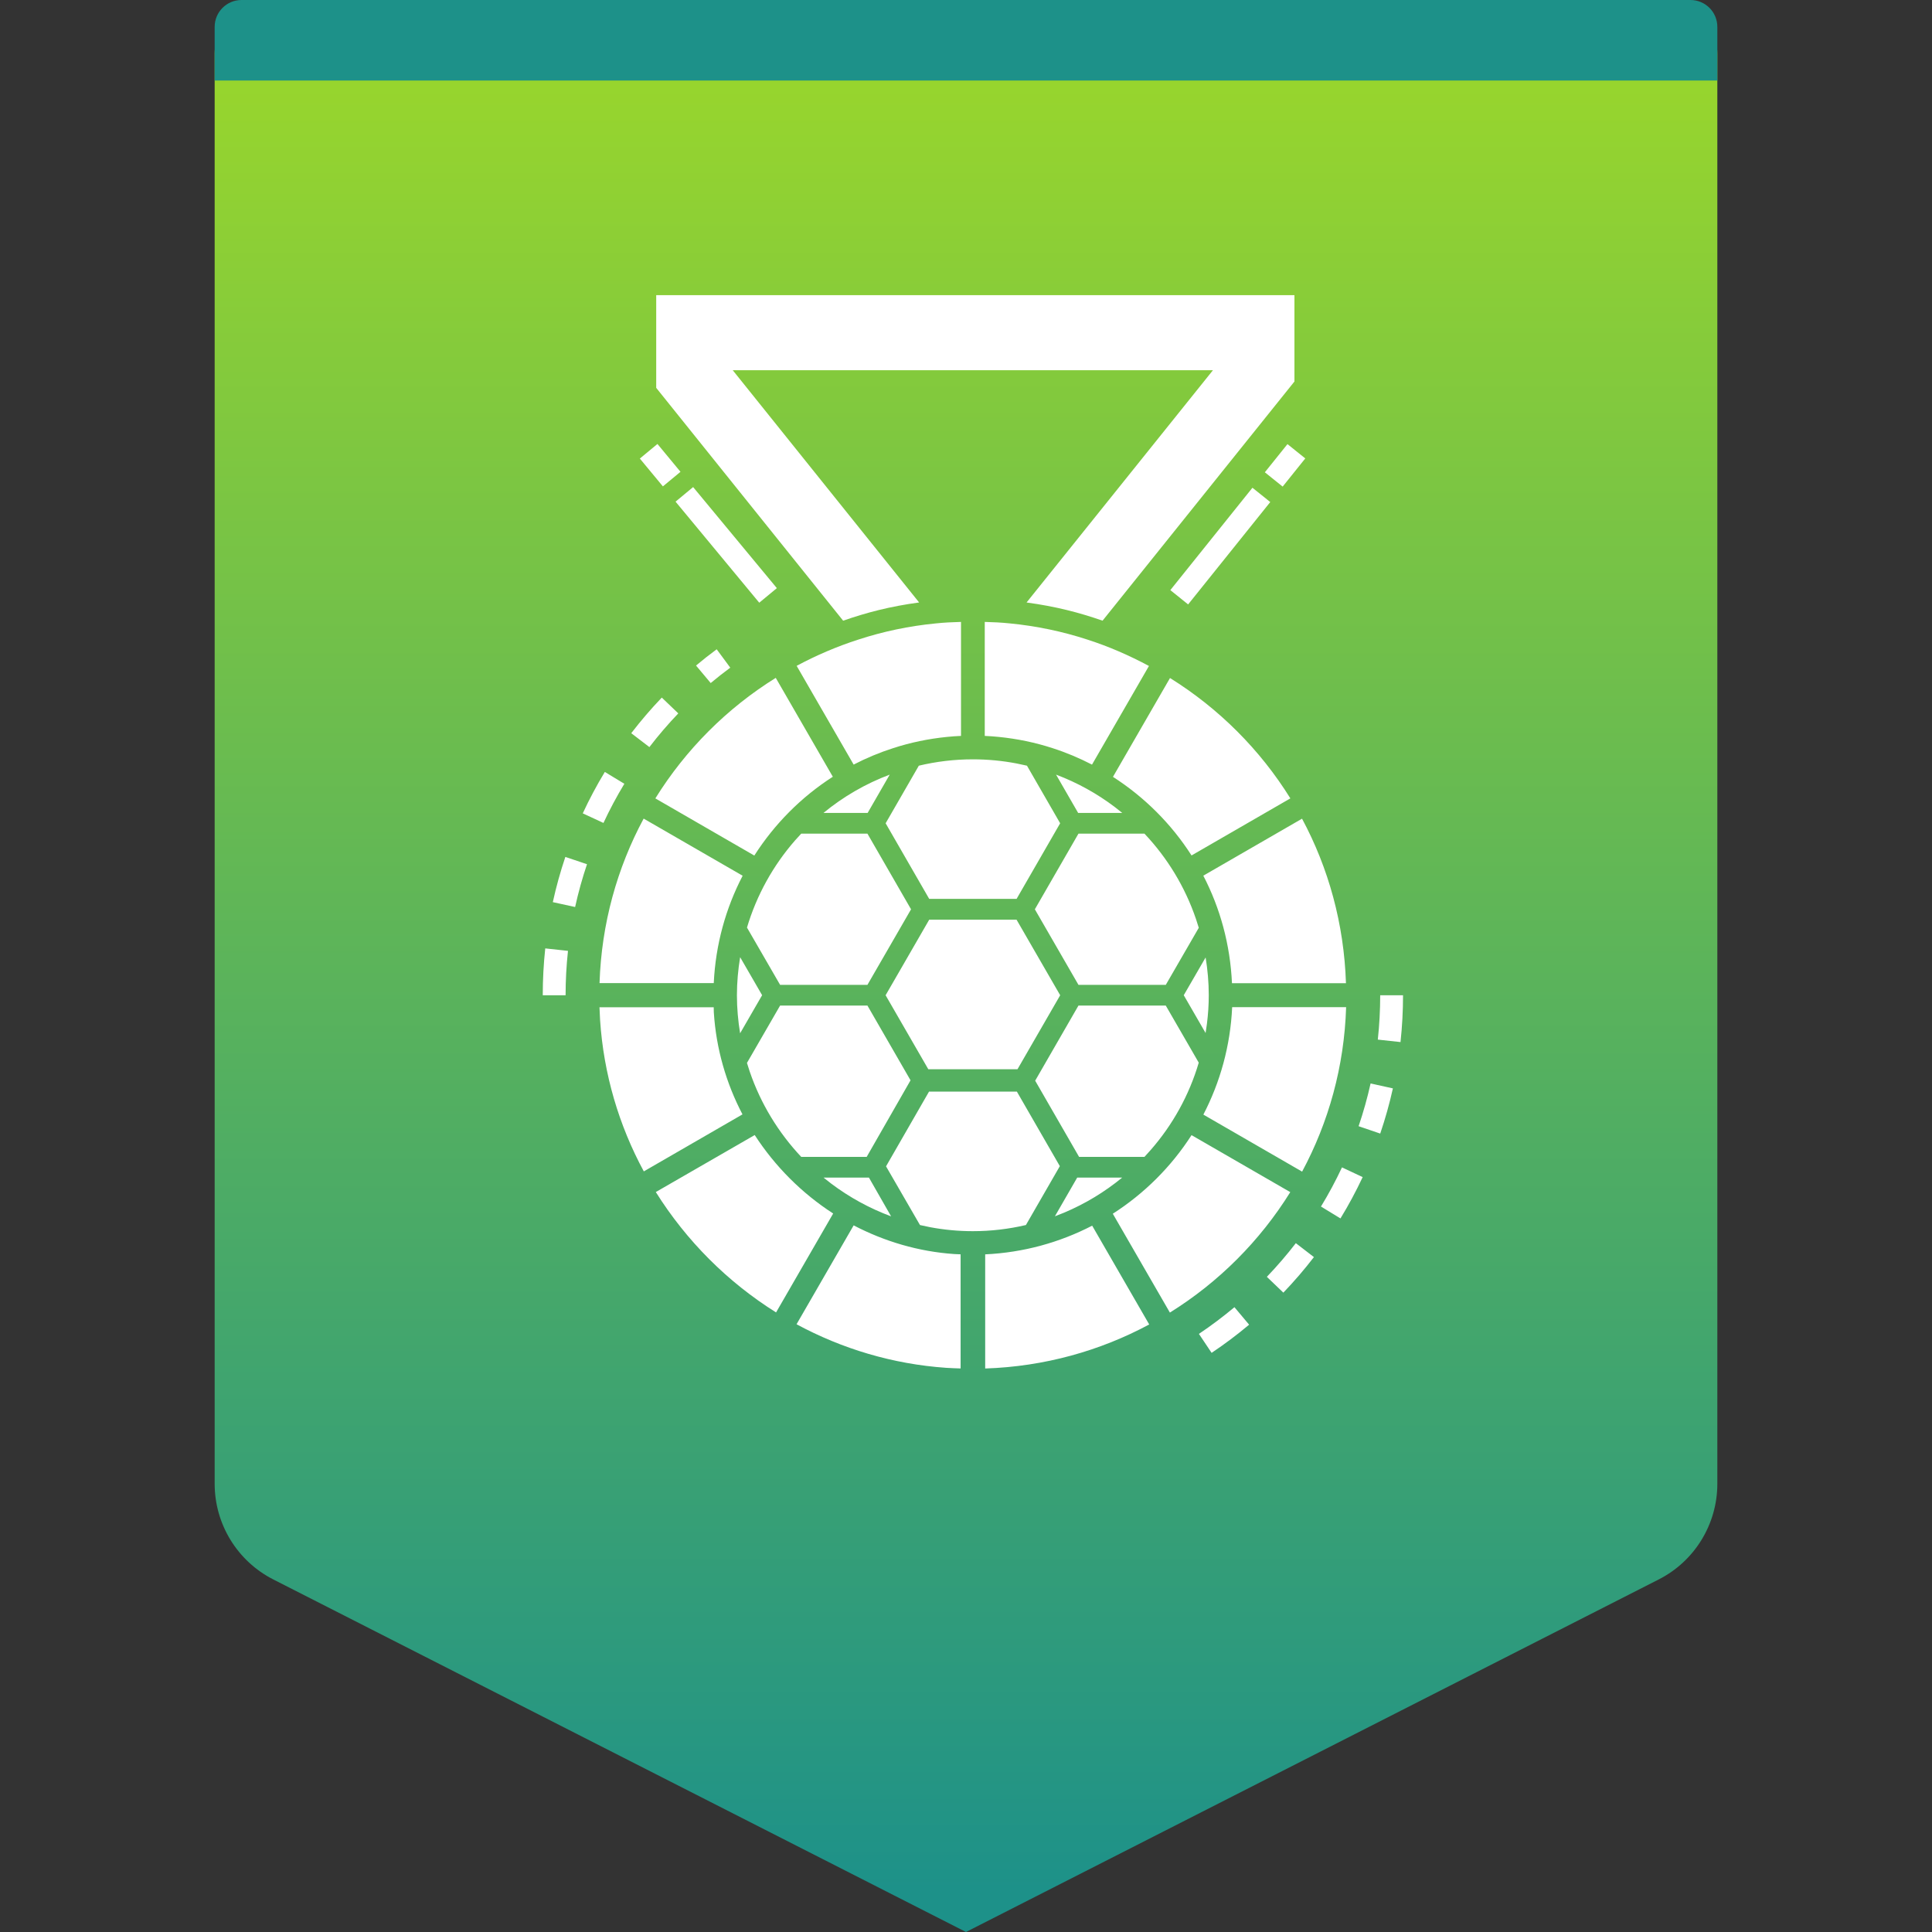 <svg width="72" height="72" viewBox="0 0 72 72" fill="none" xmlns="http://www.w3.org/2000/svg">
<rect x="0" y="0" width="72" height="72" fill="#333333" stroke="none"/>
<path fill-rule="evenodd" clip-rule="evenodd" d="M10 0H62C63.105 0 64 0.895 64 2V55.297C64 56.802 63.155 58.18 61.814 58.862L36 72L10.186 58.862C8.845 58.18 8 56.802 8 55.297V2C8 0.895 8.895 0 10 0Z" fill="url(#paint0_linear_168_15556)"/>
<path fill-rule="evenodd" clip-rule="evenodd" d="M9 0H63C63.552 0 64 0.448 64 1V3H8V1C8 0.448 8.448 0 9 0Z" fill="#1D9189"/>
<path d="M40.702 45.677L42.828 49.359C40.997 50.342 38.921 50.928 36.715 51V46.746C38.148 46.679 39.498 46.3 40.702 45.677ZM31.813 45.666C32.954 46.261 34.222 46.643 35.566 46.735C35.644 46.741 35.721 46.742 35.799 46.745V50.998C35.621 50.992 35.443 50.987 35.264 50.975C33.261 50.836 31.372 50.262 29.685 49.351L31.813 45.666ZM46.004 48.715L46.551 49.367C46.106 49.741 45.636 50.094 45.153 50.417L44.68 49.71C45.136 49.404 45.582 49.069 46.004 48.715ZM44.405 42.303L48.085 44.427C46.954 46.246 45.417 47.785 43.598 48.916L41.471 45.232C42.648 44.478 43.651 43.478 44.405 42.303ZM28.126 42.3C28.883 43.467 29.879 44.467 31.05 45.224L28.922 48.91C27.113 47.778 25.576 46.237 24.44 44.424L28.126 42.3ZM48.292 46.329L48.966 46.848C48.612 47.309 48.228 47.755 47.827 48.173L47.212 47.584C47.593 47.187 47.956 46.765 48.292 46.329ZM37.896 40.681L39.497 43.459L38.233 45.653C37.598 45.802 36.935 45.882 36.255 45.882C35.712 45.882 35.182 45.831 34.668 45.735L34.285 45.654L33.02 43.466L34.622 40.681H37.896ZM50.012 43.505L50.783 43.867C50.536 44.394 50.258 44.912 49.955 45.407L49.229 44.964C49.515 44.495 49.778 44.004 50.012 43.505ZM32.383 43.886L33.209 45.33C32.403 45.031 31.652 44.618 30.977 44.11L30.692 43.886H32.383ZM41.82 43.886C41.17 44.42 40.442 44.862 39.654 45.193L39.313 45.328L40.144 43.886H41.82ZM50.166 37.535C50.097 39.747 49.512 41.827 48.526 43.663L44.846 41.538C45.473 40.33 45.853 38.974 45.919 37.535H50.166ZM26.598 37.537C26.602 37.601 26.598 37.661 26.602 37.725C26.687 39.087 27.066 40.376 27.67 41.53L23.993 43.654C23.069 41.947 22.495 40.032 22.363 38.005C22.354 37.848 22.346 37.695 22.341 37.537H26.598ZM32.327 37.475L33.933 40.26L32.299 43.113H29.859C29.011 42.212 28.351 41.135 27.942 39.94L27.837 39.612L29.072 37.475H32.327ZM43.445 37.475L44.674 39.602C44.315 40.821 43.696 41.929 42.878 42.862L42.651 43.113H40.214L38.578 40.274L40.191 37.475H43.445ZM51.078 40.377L51.909 40.561C51.783 41.13 51.624 41.696 51.437 42.245L50.631 41.97C50.808 41.451 50.958 40.915 51.078 40.377ZM37.884 34.274L39.51 37.09L37.919 39.847H34.595L33.004 37.09L34.629 34.274H37.884ZM52.287 37.09C52.287 37.672 52.255 38.259 52.193 38.835L51.347 38.743C51.406 38.198 51.436 37.642 51.436 37.09H52.287ZM27.583 35.672L28.402 37.088L27.582 38.508C27.506 38.046 27.463 37.572 27.463 37.09C27.463 36.607 27.507 36.134 27.583 35.672ZM44.93 35.681C45.005 36.141 45.047 36.61 45.047 37.09C45.047 37.451 45.023 37.804 44.979 38.152L44.929 38.497L44.115 37.089L44.93 35.681ZM20.32 35.344L21.167 35.436C21.108 35.981 21.078 36.538 21.078 37.09H20.227C20.227 36.507 20.258 35.92 20.32 35.344ZM32.327 31.068L33.952 33.887L32.327 36.702H29.072L27.838 34.568C28.199 33.355 28.816 32.25 29.631 31.318L29.859 31.068H32.327ZM42.651 31.068C43.503 31.969 44.163 33.051 44.57 34.247L44.675 34.576L43.446 36.702H40.191L38.566 33.887L40.191 31.068H42.651ZM48.523 30.51C49.509 32.346 50.089 34.429 50.16 36.642H45.912C45.846 35.202 45.473 33.843 44.844 32.634L48.523 30.51ZM23.987 30.507L27.676 32.636C27.048 33.844 26.667 35.199 26.6 36.637H22.343C22.414 34.425 23 32.342 23.987 30.507ZM21.069 31.935L21.876 32.207C21.7 32.728 21.551 33.264 21.433 33.802L20.602 33.62C20.726 33.052 20.884 32.485 21.069 31.935ZM36.255 28.298C36.812 28.298 37.354 28.351 37.88 28.451L38.272 28.535L39.509 30.681L37.885 33.499H34.629L33.005 30.681L34.242 28.535C34.889 28.381 35.563 28.298 36.255 28.298ZM28.91 25.262L31.037 28.947C29.861 29.702 28.864 30.706 28.111 31.884L24.423 29.754C25.553 27.934 27.091 26.393 28.91 25.262ZM43.603 25.268C45.42 26.399 46.959 27.935 48.088 29.753L44.405 31.88C43.653 30.704 42.651 29.706 41.477 28.951L43.603 25.268ZM22.54 28.768L23.268 29.209C22.983 29.68 22.721 30.171 22.489 30.669L21.718 30.311C21.962 29.784 22.239 29.265 22.54 28.768ZM39.356 28.868C40.147 29.166 40.883 29.574 41.544 30.075L41.823 30.295H40.179L39.356 28.868ZM33.157 28.868L32.335 30.295H30.689C31.421 29.692 32.253 29.208 33.157 28.868ZM36.699 23.177C37.012 23.185 37.324 23.2 37.63 23.232C38.63 23.329 39.601 23.534 40.525 23.836C41.325 24.093 42.089 24.428 42.818 24.819L40.696 28.495C40.225 28.252 39.734 28.044 39.222 27.88C38.579 27.671 37.907 27.531 37.213 27.462C37.043 27.444 36.872 27.433 36.699 27.425V23.177ZM35.814 23.177V27.425C35.641 27.433 35.469 27.444 35.298 27.462C34.604 27.531 33.931 27.671 33.289 27.88C32.777 28.044 32.284 28.25 31.813 28.494L29.689 24.814C30.419 24.423 31.186 24.093 31.986 23.836C32.91 23.534 33.876 23.329 34.881 23.232C35.185 23.2 35.499 23.185 35.814 23.177ZM24.663 25.997L25.278 26.586C24.898 26.983 24.535 27.406 24.201 27.842L23.525 27.324C23.878 26.864 24.261 26.417 24.663 25.997ZM26.709 24.197L27.215 24.882C26.967 25.065 26.722 25.258 26.486 25.455L25.939 24.803C26.188 24.594 26.447 24.39 26.709 24.197ZM48.24 11V14.218L41.089 23.131C40.218 22.828 39.351 22.601 38.257 22.453L45.203 13.797H27.307L34.253 22.452C33.158 22.601 32.302 22.826 31.421 23.131L24.455 14.454V11H48.24ZM46.675 18.177L47.339 18.71L44.278 22.525L43.615 21.992L46.675 18.177ZM25.831 18.152L28.951 21.918L28.295 22.461L25.176 18.695L25.831 18.152ZM47.98 16.551L48.644 17.084L47.801 18.134L47.137 17.601L47.98 16.551ZM24.501 16.545L25.36 17.583L24.704 18.126L23.845 17.089L24.501 16.545Z" fill="white"/>
<defs>
<linearGradient id="paint0_linear_168_15556" x1="36" y1="2" x2="36" y2="70.5" gradientUnits="userSpaceOnUse">
<stop stop-color="#99D62C"/>
<stop offset="1" stop-color="#1D9189"/>
</linearGradient>
</defs>
</svg>

